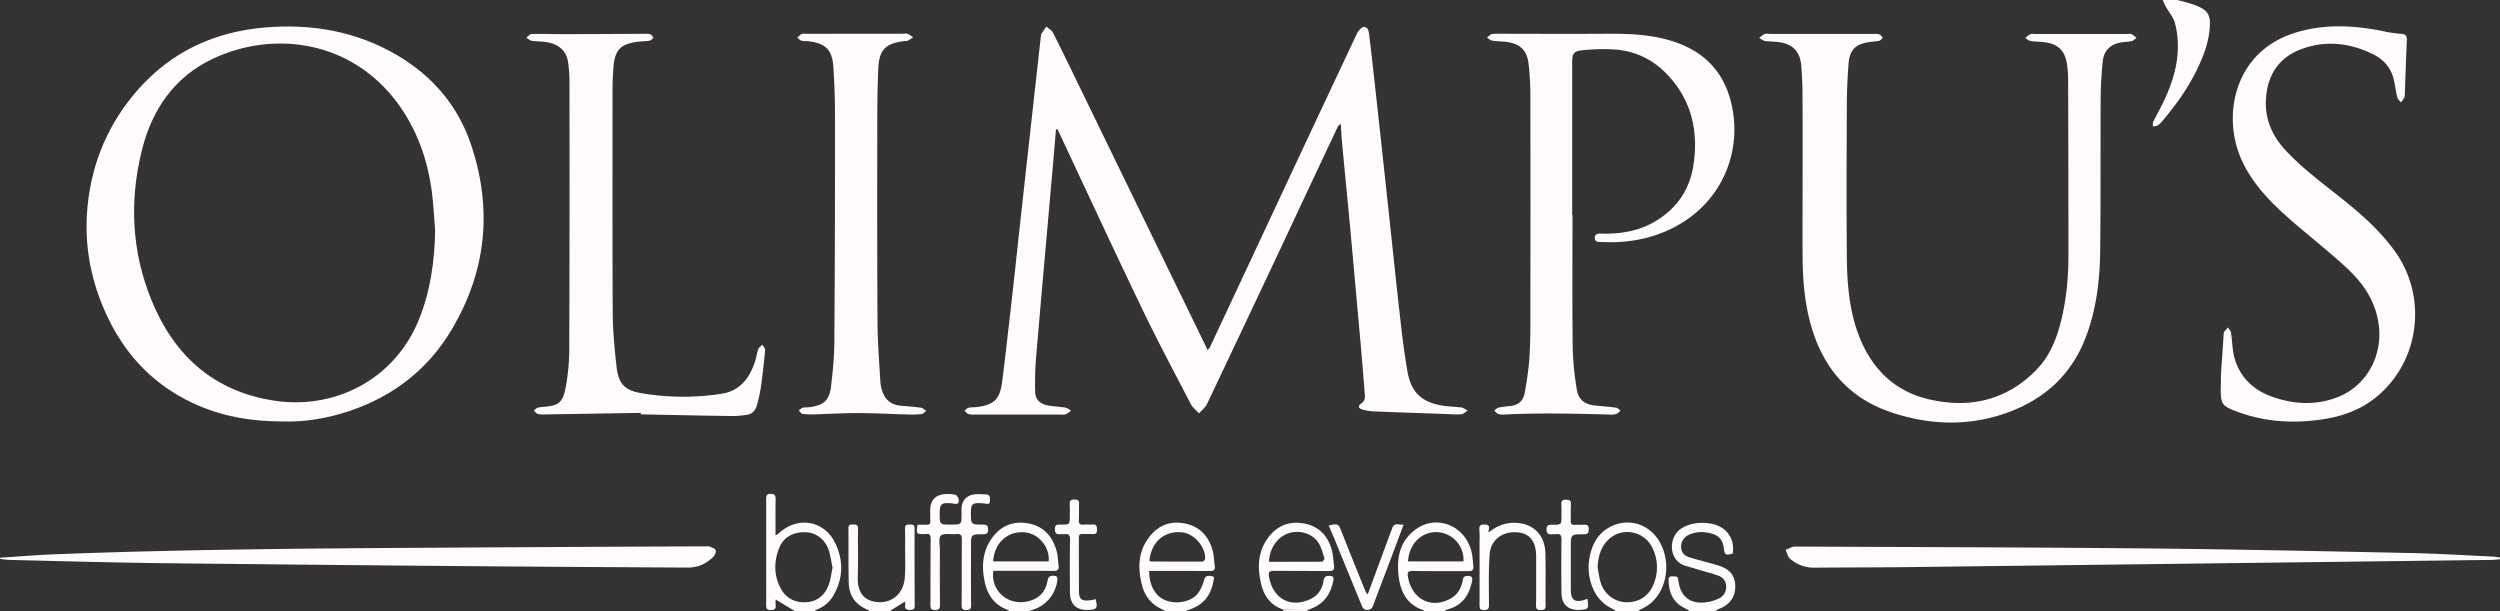<svg xmlns="http://www.w3.org/2000/svg" viewBox="0 0 2380.3 582.2"><rect x="0" y="0" width="2380.3" height="582.2" fill="#333333" stroke="none"/><defs><style>.cls-1{fill:#fffbfb;}</style></defs><g id="Camada_2" data-name="Camada 2"><g id="Camada_1-2" data-name="Camada 1"><path class="cls-1" d="M.1,531c16.8-1.1,33.7-2.5,50.5-3.2,126.4-4.9,252.9-5.7,379.3-6.4q121.2-.75,242.4-1.2c1,0,2.1-.3,3,.1,2.2.9,5.1,1.7,6,3.4.7,1.4-.4,4.7-1.8,6.1-6.7,6.8-14.8,10.6-24.5,10.6q-88.5-.45-177-1.1Q315.55,538,153.1,536.2c-48.3-.6-96.6-2-144.9-3.1a76.44,76.44,0,0,1-8.2-1Z"></path><path class="cls-1" d="M757.1,582l-18.6-11.2a43.39,43.39,0,0,0,0,5.1c.5,3.8-1.1,4.9-4.8,4.9-3.4,0-4.2-1.3-4.2-4.4.1-11.2,0-22.3,0-33.5V475.5c0-3.1,0-5.3,4.3-5.3s4.7,2.1,4.7,5.6c-.2,11.1-.1,22.2-.1,33.7a8.49,8.49,0,0,0,2.2-.9c18.2-17.7,44.4-13.6,55,9.3,7.8,16.6,7.1,33.6-2.5,49.7a29.87,29.87,0,0,1-15,12.6,20.45,20.45,0,0,0-3.1,2Zm35.6-41.5c-1.2-5.6-1.9-11.1-3.5-16.3-3.3-10.3-11.8-16.9-21.5-17.4-12.2-.6-21.7,4.5-25.8,14.9-5,12.6-5.2,25.4,1,37.7,5,9.9,13.5,14.5,24.4,14,10.6-.5,17.8-6.5,21.5-16C790.9,552,791.5,546.1,792.7,540.5Z"></path><path class="cls-1" d="M2073.1,0c4.9,1.3,9.9,2.5,14.7,4.1a47.75,47.75,0,0,1,9.5,4.3c4.6,2.8,6.7,7.1,6.8,12.6.1,17-5.9,32.3-13.2,47.1-8.7,17.3-20,32.9-32.5,47.7a21.05,21.05,0,0,1-4.5,3.9c-1.1.6-2.7.4-4.1.6.1-1.4-.3-2.9.2-4.1,4.1-8.3,8.8-16.4,12.5-24.9,9.7-22.1,14.5-45.1,8.4-69-1.5-5.8-6-10.9-9-16.3a64.63,64.63,0,0,1-2.7-6Z"></path><path class="cls-1" d="M961.1,582a8.62,8.62,0,0,0-1.8-1.4c-12.7-4.7-19.2-14.3-21.8-27-2.9-14-2.2-27.7,6-39.9,8.5-12.7,20.7-18.2,35.8-15.3,14.9,2.8,23.2,12.9,26.9,27,1.1,4.2,1.1,8.6,1.7,12.8s-1,5.5-5.3,5.4c-17.3-.2-34.7-.1-52-.1h-4.8c-2.8,18.2,13,32.7,31.1,29.4,11.5-2.1,18.5-8.6,20.5-20.1.6-3.4,2.1-4.7,5.7-4.6,3.3.1,3.9,1.3,3.6,4.3a33.58,33.58,0,0,1-24.1,28.3,20.29,20.29,0,0,0-2.6,1.1Zm-15.5-47.5h52.9c1-14.2-9.9-26.8-23.4-27.7C959,505.8,946.8,517,945.6,534.5Z"></path><path class="cls-1" d="M1110.1,582c-2-1-4-2-5.9-3-9.2-4.8-14.6-12.6-17-22.3-4.3-17.3-3.4-33.9,9.1-47.9,9-10.1,20.6-13.1,33.6-10,13.4,3.3,21.2,12.7,24.7,25.5,1.3,4.8,1.3,9.8,2,14.8.5,3.6-1.1,4.6-4.6,4.6-17.5-.1-35-.1-52.5-.1h-5.3c-.2,13.4,5.6,23.8,15.1,27.8,10,4.2,24.1,2,30.6-5.7,3.2-3.8,5.2-8.8,6.6-13.6,1.2-4.4,4-3.9,6.8-3.6,3.9.4,2.3,3.2,1.9,5.3-2.5,14.2-10.8,23.2-24.6,27.2a8.27,8.27,0,0,0-1.6.9Zm-15.7-48c.6.3.9.6,1.1.6,16.5.1,32.9.2,49.4.1.9,0,2.4-1.7,2.5-2.6.7-11.1-10.3-23.9-21.5-25.2-17.1-1.9-29.8,8.9-31.5,27.1Z"></path><path class="cls-1" d="M1356.1,582c-.3-.4-.5-.9-.8-1-16.2-5.4-22.2-18.2-23.8-33.7-1.8-17.1,1.7-32.7,16.6-43.4,20.2-14.5,47.4-3.2,53.1,22,1,4.3,1.1,8.9,1.6,13.3.4,3.6-1.2,4.6-4.6,4.6-17.6-.1-35.3.1-53-.2-4.4,0-5.4,1.1-4.7,5.4,3.6,21.4,21.9,31,40.3,21.1,6.6-3.6,10.2-9.3,11.7-16.5.5-2.3.4-5,4.1-5.2,4.1-.2,5.9.7,4.9,5.3-2.8,13.4-9.6,23.1-23.6,26.6a10,10,0,0,0-2.9,1.8Zm-15.5-47.5h52.8a26.36,26.36,0,0,0-24.3-27.8C1353.8,505.7,1341.6,517.6,1340.6,534.5Z"></path><path class="cls-1" d="M1609.1,582a48.49,48.49,0,0,0-4.9-2.9c-11.3-5.4-15.3-15-15.5-26.8-.1-3.2,1.6-3.7,4.1-3.5,2.2.1,4.7-.6,5.1,3.1,1.8,17,12.6,24.6,29.8,21a38.16,38.16,0,0,0,9.3-3.3,11.7,11.7,0,0,0,6.5-11,10.69,10.69,0,0,0-7.2-10.4c-5.9-2.2-12-3.7-18.1-5.5-4.3-1.3-8.6-2.6-12.9-3.8-15.6-4.4-16.6-23.2-8.3-32.4,10.3-11.4,36.8-11.7,47-.2,5.1,5.7,7,12.7,5.8,20.8-7,1.8-7.7,1.4-8.6-5.7-.8-6.6-4.2-11.1-10.6-13.1-7.2-2.2-14.4-2.4-21.5.4-5.4,2.1-8.6,6.7-8.5,11.8.1,5.3,2.8,8.7,9,10.5,8.8,2.6,17.7,4.7,26.4,7.4,11.2,3.5,16.1,9.8,16.2,20,0,10.4-5.7,17.9-16,21.5a10.13,10.13,0,0,0-2.9,2.2Z"></path><path class="cls-1" d="M1539.1,582c-1.9-1.1-3.7-2.3-5.7-3.3-17.1-8.8-23.4-30.6-19.9-48.3,2.5-12.7,8.4-23.2,20.3-29.1,16.9-8.4,36.1-2.4,45.9,13.8,11.5,19.2,8.1,45.6-8.1,59.3-3.7,3.1-8.3,5.1-12.5,7.6Zm-18-41.6c.9,4.7,1.5,9.5,2.9,14.1a26.19,26.19,0,0,0,23.7,18.9c12.1.5,21.8-5.4,26.4-16.5a41.5,41.5,0,0,0-.6-34.8c-7.6-16.6-29.3-20.8-42.2-8.2C1523.9,521.1,1521.6,530.3,1521.1,540.4Z"></path><path class="cls-1" d="M828.1,582a17.27,17.27,0,0,0-3.2-2c-10.9-4.8-16.5-13.4-16.8-25-.4-17.3-.1-34.6-.3-52,0-3.6,1.9-3.6,4.4-3.6,2.8,0,4.8.1,4.7,3.9-.2,15.2.3,30.3-.2,45.5-.7,18.3,8.9,23.8,19.3,24.5,13.5.9,24.1-8.3,25.4-22.6.8-8.9.4-18,.4-27,0-6.8.1-13.7-.1-20.5-.1-3.4,1.6-3.8,4.3-3.8s4.8,0,4.8,3.8c-.1,24.5,0,49,.1,73.5,0,3.7-1.8,4-4.6,4s-5-.6-4.5-4.2a24.09,24.09,0,0,0,0-3.8L847,581.9Z"></path><path class="cls-1" d="M1222.1,582l-.4-1.6,23,.5.4,1.2Z"></path><path class="cls-1" d="M1005.4,123.4q-2.55,30.6-5.3,61.2c-4.6,52.3-9.3,104.5-13.7,156.8a308.86,308.86,0,0,0-.8,31.9c.2,7.3,5.1,11.4,12,12.7,5.6,1,11.2,1.2,16.8,2.1,1.9.3,3.6,1.9,5.4,2.9-1.8,1.2-3.4,2.9-5.4,3.5-2.2.6-4.6.2-7,.2H929.5c-2.5,0-5.1.2-7.4-.5-1.4-.4-2.6-2.1-3.8-3.2,1.4-1,2.6-2.5,4.1-2.8,2.7-.6,5.6-.3,8.4-.7,15.8-2.3,21.2-7.5,23.3-23.6,2.8-21.6,5.2-43.3,7.7-65,2.9-25.1,5.6-50.3,8.3-75.5l8.7-78.9L991.1,33.8a3.4,3.4,0,0,1,.1-1c1.6-2.5,3.3-5,5-7.5,2.1,1.9,5.1,3.3,6.3,5.7,8.7,17.2,17.1,34.6,25.5,51.9q45,92.55,90,185c10.5,21.6,21.1,43.2,31.8,65.4a19.86,19.86,0,0,0,2.2-2.7q41.55-88.65,83-177.4,28.35-60.45,56.8-120.9c1.3-2.8,4.4-6.5,6.9-6.6,4.1-.1,4.6,4.7,5,8,1.8,14.6,3.4,29.1,5,43.7q6.45,58.35,12.7,116.7c3.9,36.1,7.6,72.2,11.7,108.3,1.9,17.2,4,34.4,7,51.4,3.5,19.9,13.6,29.2,33.4,32.4,5.9,1,11.9,1,17.9,1.8,2.1.3,4.1,1.9,6.1,2.9-2.1,1.2-4.1,3.4-6.2,3.5-5.6.4-11.3-.1-17-.3-22.1-.8-44.3-1.5-66.4-2.4a48.77,48.77,0,0,1-10.8-1.8c-3.9-1.1-4.3-3.6-1-5.8s3.6-5,3.4-8.2c-1.2-15.4-2.5-30.9-3.8-46.3l-9.6-106.5c-2.7-29.5-5.7-59-8.4-88.5-.5-5.2-.7-10.5-1.1-16.8-1.4,1.3-2.4,1.9-2.8,2.7q-27.75,58.8-55.3,117.7-34.5,73.2-69.2,146.3c-1.6,3.5-5.1,6.1-7.7,9.1-2.6-2.9-5.9-5.4-7.7-8.7-15.3-29.5-31-58.8-45.4-88.7-26.8-55.7-52.8-111.7-79-167.6-.9-1.9-1.8-3.9-2.8-5.8Z"></path><path class="cls-1" d="M270.9,401.3c-32.6.1-61.1-5.1-87.9-17.8-36.2-17.1-62.4-44.3-79.8-80-16.5-34-23.6-70-19.8-107.6,4.2-41.9,20.2-79.1,48.1-110.7,32.2-36.4,73.2-55.1,121.2-59.1,44.4-3.6,86.7,3.7,125.5,26.5,33.6,19.8,57.8,48,70.3,85.1,20.7,61.6,14.6,120.9-18.8,176.7-22.5,37.6-55.4,62.9-96.9,76.9C311.7,398.4,290.1,401.8,270.9,401.3ZM414.3,219.5c-1-11.9-1.5-23.9-3-35.8-4-31.5-14.3-60.8-33.5-86.5C334.5,39.4,262,28.4,203.4,55.6c-37,17.2-58.4,48.1-68.2,87-12.2,48.7-9.9,97.1,9.2,143.6,21.5,52.5,59.2,86.5,116.8,95.3,54.6,8.4,112.7-17.5,137.2-76.1C409.7,278,413.8,249.1,414.3,219.5Z"></path><path class="cls-1" d="M1716.3,171.6c0-27.3.1-54.7-.1-82,0-8.8-.5-17.6-1.1-26.4-1-14-8.1-21.5-22.1-23.2-4.3-.5-8.7-.4-12.9-1.1-1.8-.3-3.4-1.9-5.1-2.9,1.7-1.2,3.3-2.9,5.2-3.6,1.6-.6,3.6-.1,5.4-.1h97.9c2,0,4.1-.2,5.9.5,1.3.4,2.3,2.1,3.4,3.1-1.2,1-2.2,2.6-3.5,2.9-2.7.7-5.6.7-8.4,1.1-14.1,1.8-19.9,7.2-20.9,21.4-1,13.4-1.6,26.9-1.6,40.4-.2,47.2-.4,94.3,0,141.5.2,24.9,1.9,49.7,10.4,73.4,11.6,32.4,33.2,55.3,67,63.4,38.6,9.2,73.9,1.7,102.6-27.4,13.9-14,20.6-32,24.9-50.9,4.4-19.2,6.1-38.8,6.1-58.5q0-84-.3-168a96.73,96.73,0,0,0-.8-12c-1.6-14.8-8.4-21.6-23.2-23.2-4-.4-8-.3-11.9-1-1.8-.3-3.4-1.9-5-2.9,1.7-1.2,3.3-2.8,5.2-3.6,1.3-.6,2.9-.1,4.4-.1h87.4c1.5,0,3.2-.4,4.4.2,1.7.8,3.1,2.3,4.6,3.5-1.5,1-2.8,2.6-4.5,3-2.9.7-5.9.7-8.9,1.1-11.2,1.5-17.7,7.6-18.8,18.7s-1.8,22.2-1.9,33.4c-.3,49.3.1,98.6-.5,148-.4,27.7-3.8,55.1-13.9,81.3-13.4,34.9-38.6,57.9-72.9,70.7-36.8,13.7-74.2,12.8-111.2.6-41.8-13.7-66.6-43.4-77.9-85.2-5.5-20.2-7.2-41-7.4-61.8-.2-24.7,0-49.3,0-74Z"></path><path class="cls-1" d="M1497.2,204.7c0,42-.3,84,.2,126a276.39,276.39,0,0,0,4,40.6c1.5,9.3,7.7,13.8,17.1,14.8,6.6.7,13.3,1.1,19.9,2,1.6.2,3.1,1.8,4.6,2.7-1.4,1.2-2.6,2.8-4.3,3.4a19.81,19.81,0,0,1-6.4.5c-33.3-.9-66.6-1.7-99.9,0a14.7,14.7,0,0,1-5.9-.6c-1.5-.5-2.6-2.1-3.8-3.2,1.4-1,2.6-2.4,4.1-2.8,3.8-.7,7.5-1.2,11.4-1.6,7.4-.8,12.2-5,13.4-12.1a298.66,298.66,0,0,0,4.5-32.5c.9-12.5,1-25,1-37.5q.15-106.2,0-212.5a280.08,280.08,0,0,0-1.6-30.4c-1.5-13.7-8.1-20-21.8-21.7-4.3-.5-8.7-.4-12.9-1.1-1.8-.3-3.4-1.9-5-2.9,1.7-1.2,3.4-3.4,5.2-3.5,7.1-.4,14.3-.1,21.5-.1,25.5,0,51,.1,76.4,0,20.5-.1,41-.5,61.2,3.8,33.7,7.2,58.4,25,67.6,59.6,11.6,43.3-4.7,91.4-47,117-22.8,13.8-47.8,18.9-74.1,17.9-3.1-.1-8.3.8-8.2-4.1s5.2-4,8.4-3.9c16.8.1,32.9-2.5,47.7-10.9,21.2-12,34.1-30.3,37.8-54.1,4.9-31.8-1.4-61.1-23.8-85.4-14.2-15.5-32.1-24.1-53.3-25.1a192.93,192.93,0,0,0-27.4.7c-9.7,1-10.9,2.9-10.9,12.5V204.7Z"></path><path class="cls-1" d="M2114.6,356.6c.9-13,1.8-25.7,2.6-38.3.1-.7-.1-1.5.2-2,1.2-1.6,2.6-3,3.9-4.5,1,1.6,2.6,3.2,2.9,5,1.2,7.9,1.2,16,3.2,23.6,5.2,19,18.2,31.1,36.4,37.5,20.9,7.3,42.2,8.3,63-.2,26.9-11.1,41.7-39.2,38.1-68-2.9-22.8-14.8-40.1-30.9-54.9-15.4-14.2-31.8-27.3-47.8-40.9-19.2-16.4-37.5-33.6-49.4-56.4-17.1-32.7-13.9-73.6,8.2-100.2,13.1-15.7,30.6-24.4,50.2-28.8,25.9-5.8,51.6-3.6,77.3,1.9a136.42,136.42,0,0,0,14.3,1.9c3.5.3,5,1.9,4.8,5.5-.7,16.8-1.3,33.6-1.9,50.4-.1,1.5.2,3.2-.4,4.4a28.47,28.47,0,0,1-3.4,4.9c-1.2-1.6-3-3.1-3.4-4.9-1.4-5.6-2.1-11.4-3.4-17.1-2.6-11.1-9.8-19-19.7-23.9-22.2-10.9-45.4-13.5-68.8-4.6-20.4,7.8-31.1,23.5-33,45.3-1.7,20.1,5.3,36.7,18.9,51.2,16.4,17.5,35.6,31.5,54.2,46.4,18,14.4,35.1,29.6,48.9,48.4,32.3,44.1,24.5,106.5-17.9,140.4-14.4,11.5-31.3,17.6-49.3,20.4-27.9,4.3-55.5,2.9-82.2-7.1-14.9-5.6-15.8-6.9-15.8-22.9C2114.6,364.9,2114.6,360.6,2114.6,356.6Z"></path><path class="cls-1" d="M610.2,393.1l-91.4,1.5a22.75,22.75,0,0,1-6.9-.5c-1.4-.4-2.5-2.2-3.7-3.3,1.4-.9,2.6-2.3,4.1-2.7a35,35,0,0,1,6.4-.8c12.5-1.4,17.2-2.8,20.2-20.1a202.34,202.34,0,0,0,3.1-33.8q.45-129,.2-257.9A131.37,131.37,0,0,0,541,60.1c-1.4-11.4-8.6-18.3-21.4-20.1-4.4-.6-9-.5-13.4-1.2-1.8-.3-3.4-1.9-5.1-2.9,1.7-1.2,3.4-3.5,5.1-3.5,9.7-.3,19.3.1,29,.1,26,0,52-.2,77.9-.3,2,0,4.1-.2,5.9.4,1.3.4,2.2,2.1,3.2,3.3-1.2,1-2.2,2.6-3.6,2.8-3.2.6-6.6.6-9.9.9-17.8,1.9-23.5,7.7-24.7,25.6-.5,7.3-.8,14.6-.8,22,0,70.3-.2,140.6.2,210.9.1,16.9,1.7,33.9,3.6,50.8,1.8,16.4,7.6,22.8,23.9,25.5a237,237,0,0,0,76.1.5c17.6-2.7,26.7-14.9,31.9-30.8,1.2-3.8,1.7-7.8,3-11.5.6-1.7,2.6-3,3.9-4.4,1,1.7,2.9,3.6,2.7,5.2-1.1,12.1-2.5,24.1-4.2,36.2a149.49,149.49,0,0,1-3.6,16.1c-1.3,5.1-4.5,8.6-9.9,9.3a93,93,0,0,1-13.9,1.1c-29-.4-58-1-86.9-1.6A3.4,3.4,0,0,0,610.2,393.1Z"></path><path class="cls-1" d="M814.6,32.1h44c1.8,0,3.8-.4,5.4.1,1.9.6,3.6,2.2,5.4,3.3a56.88,56.88,0,0,1-5.2,3.3c-.8.4-2,.2-3,.3-18.4,2.2-24.3,8.4-25,27-.6,14.3-.9,28.6-.9,43-.1,65.8-.2,131.6.2,197.4.1,19,1.6,37.9,2.7,56.9a33.61,33.61,0,0,0,1.8,8.8c2.6,8.2,8.2,13.1,17,14,6.6.6,13.3,1.1,19.9,2,1.8.2,3.3,2,5,3-1.5,1.1-3,2.9-4.6,3.1a101.44,101.44,0,0,1-13.5.3c-16-.4-32-1.3-47.9-1.3-13.3,0-26.6.8-39.9,1.2a78.48,78.48,0,0,1-11.9-.4c-1.3-.2-2.4-2.2-3.6-3.4,1.3-.9,2.5-2.1,3.9-2.5,2.2-.5,4.7-.2,7-.6,13.3-2,18.3-6.6,19.9-20.1,1.6-13.7,3-27.5,3.1-41.3q.75-109.5.6-218.9c0-14.3-.6-28.6-1.5-42.9-1-17-7.3-23.3-24.3-25.2-2-.2-4.1.1-6-.4-1.5-.5-2.7-1.9-4.1-2.9,1.4-1.2,2.6-2.8,4.1-3.5s3.3-.2,4.9-.2Z"></path><path class="cls-1" d="M2380.2,532.5c-2.7.2-5.5.6-8.2.6q-275.4,3.45-550.8,6.8c-31.3.4-62.6.3-94,.6a34.42,34.42,0,0,1-22.5-8.2c-2.4-1.9-3.1-5.7-4.6-8.7,2.9-1.1,5.9-3.2,8.8-3.2,112.3.5,224.6.7,336.9,1.8,82.3.8,164.6,2.6,246.9,4.3,26.8.5,53.6,2.2,80.4,3.4,2.4.1,4.8.6,7.2.9A9.15,9.15,0,0,0,2380.2,532.5Z"></path><path class="cls-1" d="M873.6,499.6c3,0,5.9-.1,8.7,0,2.6.1,3.6-.9,3.5-3.5-.2-3.7-.2-7.3-.1-11,.2-8.6,4.8-13.7,13.3-14.6a36.19,36.19,0,0,1,10.4.5c1.3.2,2.8,2.4,3.2,3.9.9,3.7-.4,5.8-4.7,4.6a10.07,10.07,0,0,0-2.5-.3c-9-.8-10.7.7-10.7,9.6,0,10.7,0,10.7,10.7,10.7,10.1,0,10.1,0,10.1-10.2v-5c.3-7.4,4.3-12.3,11.6-13.5,3.7-.6,7.6-.2,11.4-.1,4.5.1,4.1,3.4,4,6.4-.2,4.1-3.1,2.3-5.2,2.3-1.2,0-2.3-.3-3.5-.3-7.9-.4-9.4,1.1-9.4,8.9,0,11.4,0,11.5,11.4,11.5,3.6,0,5,.9,5,4.7s-1.5,4.4-4.8,4.5c-11.5,0-11.5.1-11.5,11.8,0,18.5-.1,37,.1,55.5,0,3.3-.6,4.8-4.3,4.9s-4.8-1.3-4.7-5c.2-20.7,0-41.3.2-62,0-3.9-.6-5.9-5.1-5.4-5,.6-11.8-1.2-14.8,1.4-2.6,2.3-1,9.3-1,14.3-.1,17.2-.1,34.3.1,51.5,0,3.6-.7,5.1-4.6,5.1-4.1.1-4.5-1.8-4.5-5.2.1-20.8,0-41.6.2-62.5,0-3.8-1.1-5.2-4.8-4.6h-.5C872.3,508.6,872.3,508.6,873.6,499.6Z"></path><path class="cls-1" d="M1244.8,580.9l-23-.5c-11.9-4-18.4-12.8-21.1-24.5-3.5-14.9-3.3-29.5,5.8-42.7,8.5-12.3,20.4-17.5,35.1-14.8,14.2,2.6,22.8,11.8,26.5,25.4,1.3,4.9,1.4,10.2,2.1,15.2.5,3.9-1.3,4.7-4.9,4.7-17.5-.2-35,0-52.5-.2-4.4,0-5.3,1.2-4.6,5.5,3.6,21.2,20.9,30.5,39.9,21.2,7.2-3.5,11-9.7,12.1-17.3.6-4.2,2.6-4.7,6-4.6,2.9.1,3.9,1.2,3.4,4-2.3,12.6-8.5,22.2-20.9,27.1l-2.6,1Zm-36.6-46c17,0,33.8,0,50.5-.1.8,0,2.5-2.4,2.3-3.2-1.6-5-2.8-10.4-5.6-14.7-5.7-8.9-17.7-12.5-27.9-9.4C1216.7,510.7,1208.7,521.7,1208.2,534.9Z"></path><path class="cls-1" d="M1417.2,507c7-5.5,14.2-8.8,22.7-9.2,18.6-.7,31.1,10.5,31.5,29,.4,16.7,0,33.3.2,50,0,3.7-1.9,3.9-4.7,4-3.2.1-4.4-.9-4.4-4.3.2-15.5.1-31,.1-46.5,0-14.6-6.2-22.4-18.4-23.2-14-.9-25,7.4-25.9,21.2-1.1,15.9-.7,32-.6,48,0,3.9-1.3,4.8-4.9,4.8-4,.1-4.1-2-4.1-5,.1-20,0-40,0-60a100.69,100.69,0,0,0-.1-11c-.6-4.8,1.7-5.7,5.8-5.3,2.6.2,3.6,1.2,3.3,3.8A22,22,0,0,0,1417.2,507Z"></path><path class="cls-1" d="M1265.1,500.3c8.8-1.9,9.3-1.6,12.1,5.6q11.25,28.5,22.8,56.8a23.94,23.94,0,0,0,2.1,3.4c2.4-6.2,4.4-11.7,6.4-17.2l17.1-46.2c2.1-5.6,6.4-2.7,10.8-3.2-3.8,10.2-7.4,19.8-11,29.4-5.9,15.7-11.9,31.3-17.8,47-1,2.7-1.8,4.5-5.3,4.8-4.2.2-5.1-2.5-6.2-5.2-8.8-21.5-17.7-43-26.4-64.5C1268.2,507.7,1266.7,504.2,1265.1,500.3Z"></path><path class="cls-1" d="M1043.1,570.4c2.3,8.5,1.3,9.9-6.5,10.3-11.7.5-17.8-5-17.9-16.9-.1-16.7-.2-33.3.1-50,.1-4.5-1.4-5.7-5.4-5.2-1.1.2-2.3-.1-3.5,0-3.5.3-5.5-.3-5.5-4.8s2.2-4.4,5.3-4.3c8.9.1,8.9,0,8.9-9,0-3.3.1-6.7-.1-10s.6-4.9,4.4-4.9,4.7,1.3,4.5,4.7c-.2,5,.1,10-.2,15-.2,3.4,1.1,4.5,4.3,4.2,2.8-.2,5.7.1,8.5-.1,3.7-.3,4.5,1.3,4.5,4.7s-1,4.6-4.3,4.4-6.3,0-9.5-.1c-2.5-.1-3.5.8-3.5,3.5.1,17.2,0,34.3.1,51.5.1,7.2,2.9,9.2,10.9,8.1A22.12,22.12,0,0,0,1043.1,570.4Z"></path><path class="cls-1" d="M1511.4,570.3c1.5,9.3.9,10-7.2,10.4-11.2.5-17.4-5.1-17.5-16.3-.2-16.8-.2-33.7,0-50.5,0-4-.8-6-5.1-5.3-1.3.2-2.7-.1-4,.1-3.4.3-5.1-.6-5.1-4.6s1.9-4.5,5.2-4.5c9,.1,9,0,9-8.8,0-3.5.1-7-.1-10.5-.2-3.2.8-4.6,4.2-4.5,3.1.1,5.1.4,4.9,4.3-.3,5.2,0,10.3-.2,15.5-.1,2.9.8,4.3,4,4.1,2.6-.2,5.3.1,8-.1,3.2-.2,5.3.2,5.2,4.4-.1,4-1.6,4.7-5.1,4.7-12,0-12,.1-12,12.4v40.5c0,9.7,3.8,12.4,13.2,9.5A11.5,11.5,0,0,1,1511.4,570.3Z"></path><path class="cls-1" d="M1246,580.5l2.6-1Z"></path></g></g></svg>